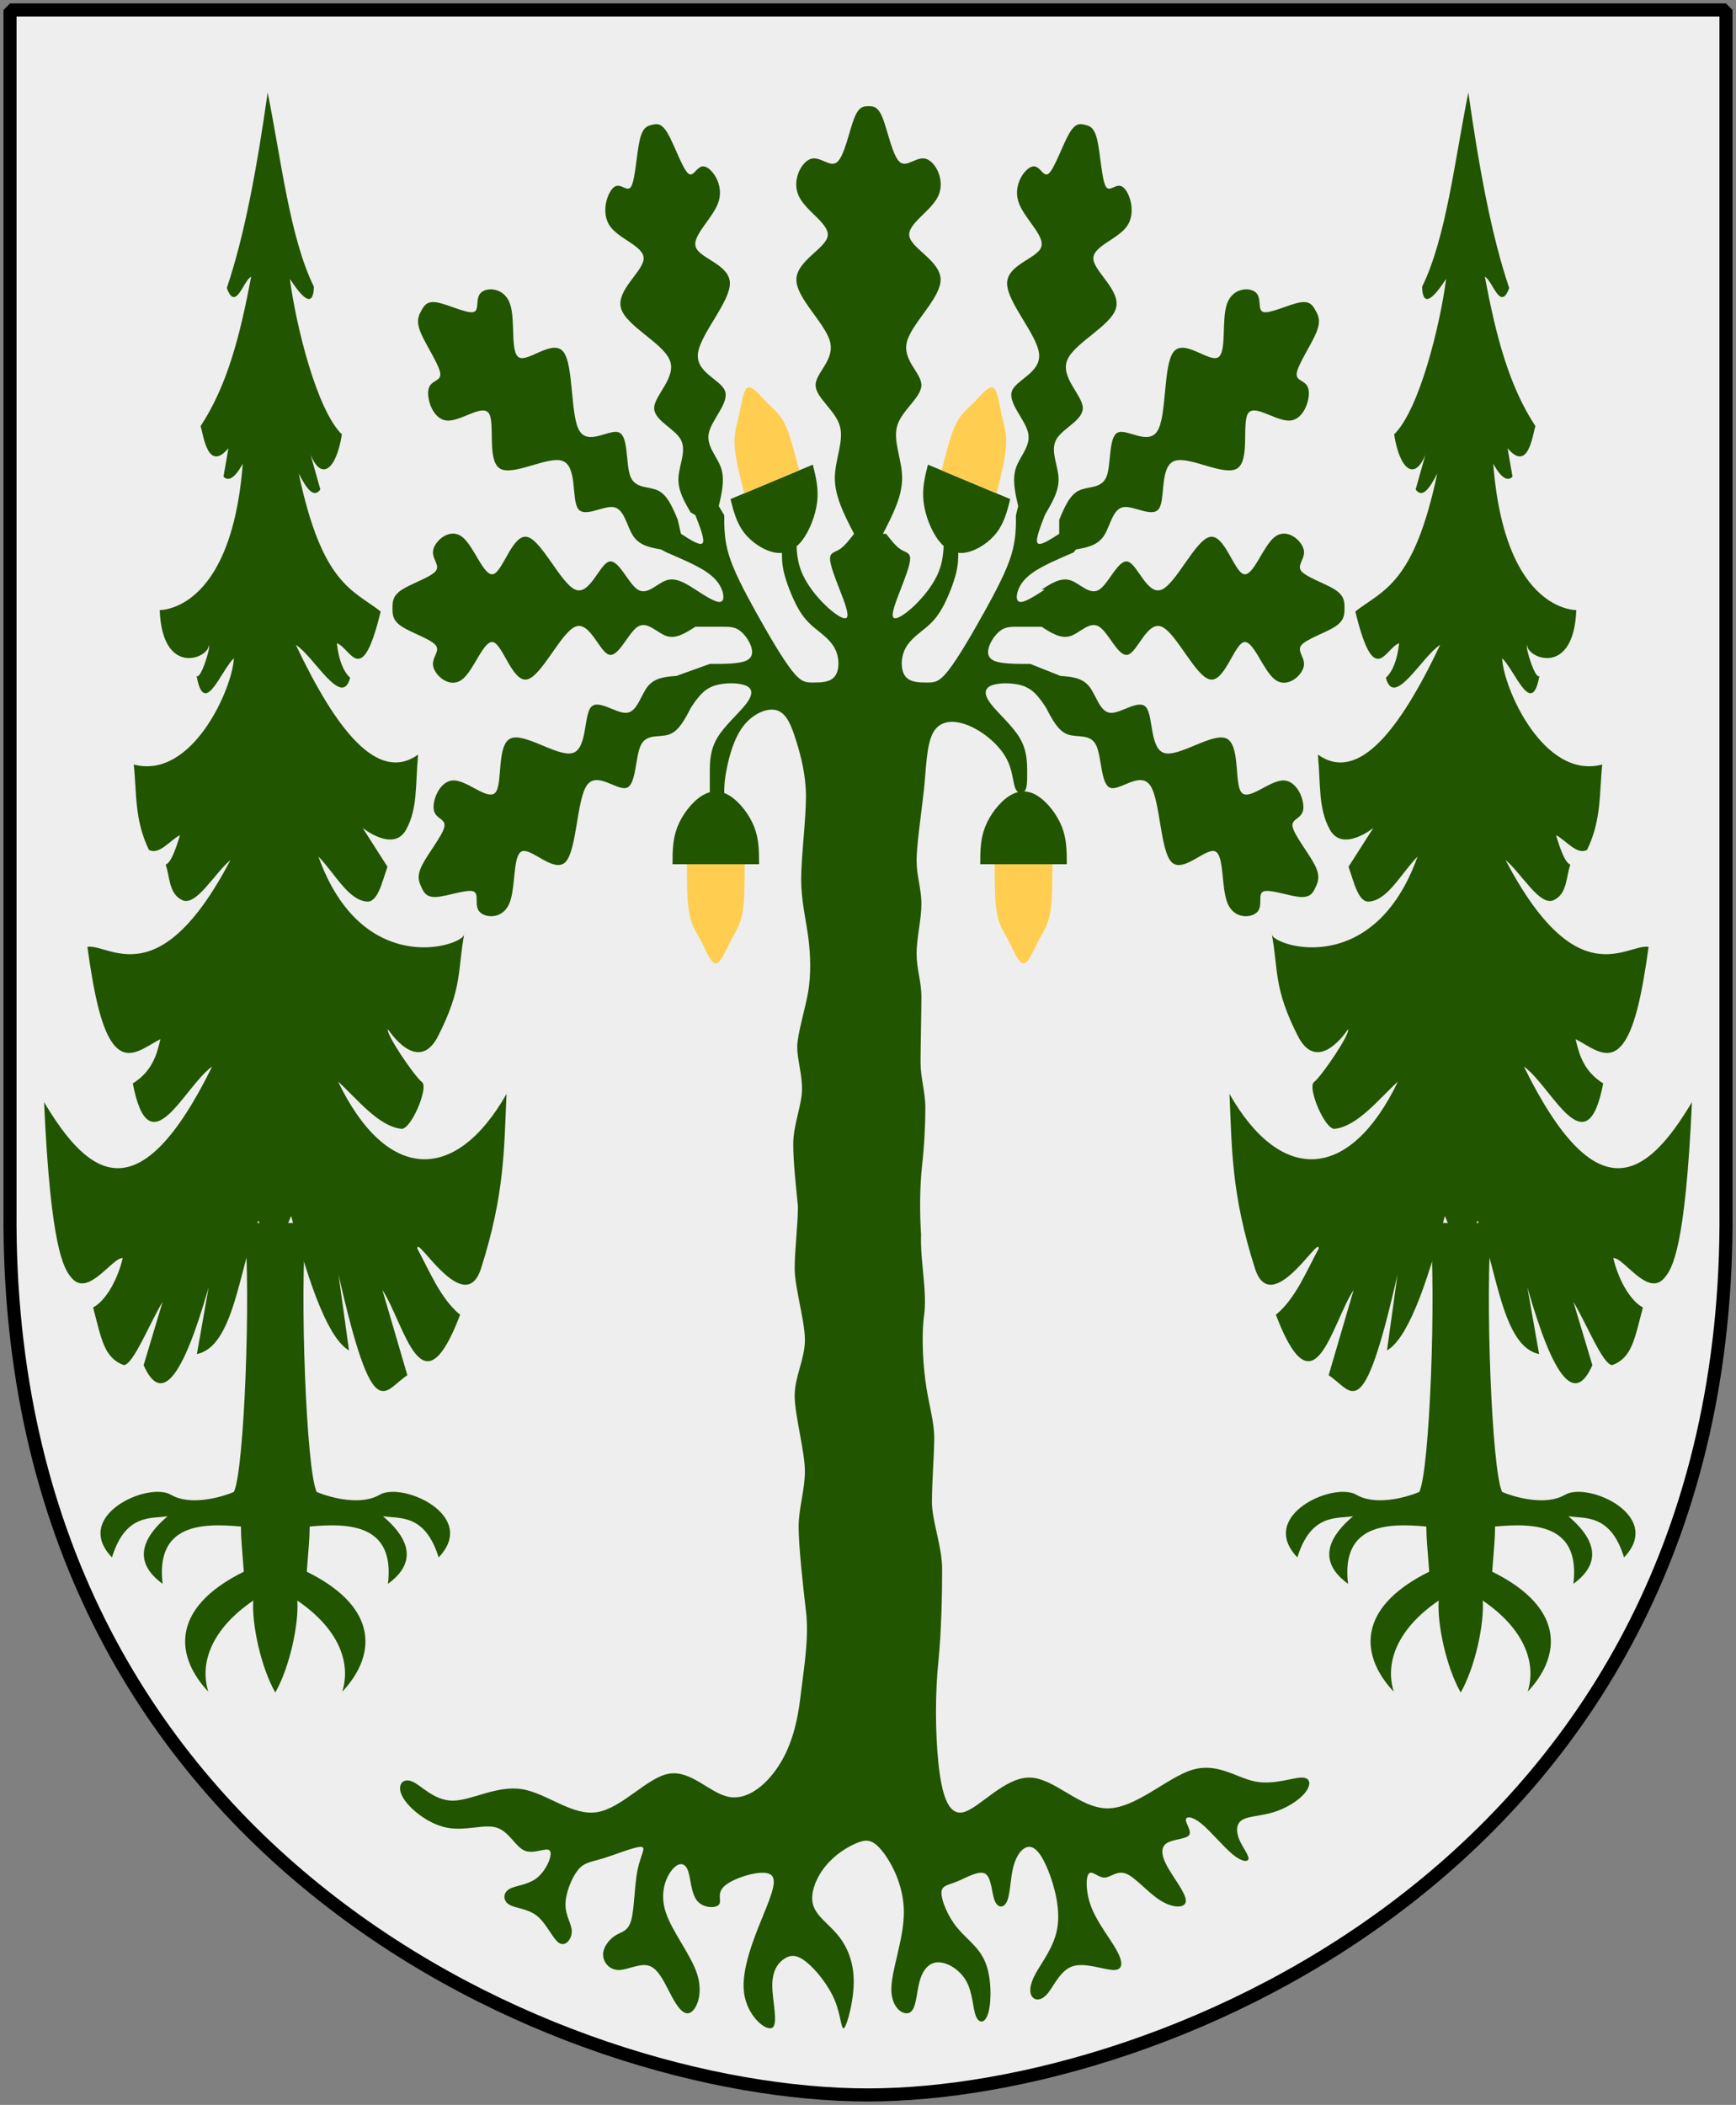 <?xml version="1.0" encoding="UTF-8" standalone="no"?>
<!-- Created with Inkscape (http://www.inkscape.org/) -->

<svg
   xmlns:dc="http://purl.org/dc/elements/1.1/"
   xmlns:cc="http://web.resource.org/cc/"
   xmlns:xlink="http://www.w3.org/1999/xlink"
   xmlns:rdf="http://www.w3.org/1999/02/22-rdf-syntax-ns#"
   xmlns:svg="http://www.w3.org/2000/svg"
   xmlns="http://www.w3.org/2000/svg"
   version="1.0"
   width="251"
   height="304.2"
   id="svg4166">
  <rect width="100%" height="100%" fill="#808080" stroke="none"/>
  <defs
     id="defs4168" />
  <path
     d="m 249.551,1.44 -124.05,0 -124.051,0 0,173.497 C 0.682,268.657 81.739,302.756 125.5,302.756 c 42.994,0 124.818,-34.099 124.051,-127.82 l 0,-173.497 z"
     id="Shield"
     style="fill:#eeeeee" />
  <g
     transform="matrix(-0.134,0,0,0.332,14.046,64.211)"
     id="Gran"
     style="fill:#225500">
    <path
       d="m -192.217,543.371 c -16.193,-11.619 -25.474,-30.297 -23.764,-40.059 -45.232,12.463 -58.048,27.188 -48.513,39.652 -33.988,-14.466 -43.604,-35.878 38.313,-52.223 -2.229,-11.994 -2.99,-13.638 -3.106,-19.647 -42.797,-1.622 -92.187,-0.969 -84.496,24.941 -22.138,-6.498 -33.555,-16.091 5.385,-29.42 -18.047,1.113 -45.471,-1.144 -60.058,17.917 -43.271,-18.186 39.046,-33.076 63.579,-27.282 27.343,6.458 74.854,-2.161 68.135,-1.425 10.87,-8.999 18.467,-85.524 11.39,-116.865 l 66.271,0 c -7.077,31.341 0.52,107.866 11.39,116.865 -6.719,-0.736 40.792,7.883 68.135,1.425 24.533,-5.794 106.85,9.096 63.579,27.282 -14.587,-19.06 -42.011,-16.803 -60.058,-17.917 38.939,13.329 27.522,22.922 5.385,29.42 7.691,-25.91 -41.698,-26.563 -84.496,-24.941 -0.117,6.009 -0.877,7.653 -3.107,19.647 81.917,16.345 72.301,37.757 38.313,52.223 9.534,-12.464 -3.281,-27.188 -48.513,-39.652 1.71,9.762 -7.57,28.439 -23.764,40.059 z"
       id="path3087" />
    <path
       d="m -183.994,-153.125 c -14.786,29.654 -23.884,63.119 -49.854,84.516 0.727,13.998 26.088,-3.993 25.857,-3.279 -6.513,20.108 -28.795,56.751 -56.067,67.587 5.734,14.86 21.61,20.718 33.733,8.905 l -10.521,15.04 c 7.221,4.131 15.19,-0.485 23.316,-6.937 -25.252,48.434 -58.568,50.658 -88.379,60.056 20.608,34.557 32.554,15.596 47.288,13.859 -2.069,7.109 -6.775,12.165 -14.332,14.998 8.751,13.634 38.903,-9.294 58.576,-14.319 -44.029,37.416 -88.544,60.189 -131.928,47.786 3.115,13.682 0.339,23.314 12.824,32.583 13.728,10.192 46.974,-0.673 46.974,-0.673 l -26.78,16.914 c 5.674,6.24 10.238,15.499 22.116,15.147 20.391,-0.605 34.774,-12.369 52.404,-19.587 -47.467,53.499 -155.631,38.818 -157.219,33.895 7.238,16.105 1.782,23.313 28.027,44.181 21.929,17.436 54.123,-2.918 54.115,-2.915 2.96,1.73 -28.022,20.27 -36.758,23.042 -7.304,2.318 11.951,20.767 22.357,20.301 24.842,-1.114 47.65,-13.018 68.31,-20.584 -51.964,43.49 -126.14,44.785 -181.782,5.386 2.724,24.015 1.882,43.501 27.387,75.839 17.766,22.525 70.941,-15.448 68.752,-8.412 -13.773,10.19 -24.63,21.517 -46.06,28.724 41.577,44.134 59.252,4.447 83.889,-10.825 l -26.974,37.143 c 25.766,6.633 36.381,23.697 74.285,-43.817 l -11.318,32.993 c 20.801,-4.698 41.601,-26.04 62.402,-58.509 l 17.714,16.697 17.714,-14.692 c 20.886,20.433 25.954,54.732 66.296,58.108 l -12.69,-29.125 c 28.665,40.651 51.559,51.009 70.17,33.936 L -70.608,373.315 c 13.941,9.196 31.343,27.181 41.823,27.521 21.273,-3.137 24.151,-11.307 33.148,-25.116 -11.616,-2.409 -25.27,-10.369 -31.998,-21.508 11.371,-0.284 36.982,17.045 54.857,8.82 8.723,-4.014 22.888,-12.595 30.061,-76.691 -48.745,33.009 -102.751,48.869 -181.376,-15.494 30.172,8.577 67.798,45.035 85.604,7.358 -20.134,-5.086 -25.806,-12.05 -29.718,-19.244 16.456,3.341 33.225,9.625 48.399,3.219 14.873,-6.279 23.104,-22.426 30.345,-43.428 -23.696,-1.511 -77.218,21.659 -154.402,-37.803 17.299,5.838 36.854,20.249 51.891,17.499 14.984,-2.74 13.434,-10.465 18.057,-15.494 -5.145,-0.692 -10.289,-5.742 -15.434,-12.829 11.164,2.395 22.327,8.761 33.491,6.415 15.825,-13.19 13.108,-24.934 16.342,-37.143 -63.165,6.742 -106.683,-33.331 -107.998,-46.222 14.06,5.252 31.901,26.291 40.23,7.617 -4.108,2.058 -15.537,-12.407 -13.376,-13.489 0,5.852 50.368,14.175 53.142,-15.093 15.815,-0.768 -75.865,7.498 -89.599,-63.721 8.893,6.451 15.563,7.705 20.801,5.613 l -5.321,-12.358 c 22.437,10.658 26.939,-5.81 29.991,-9.682 -28.023,-17.183 -42.284,-38.543 -54.504,-65.039 8.731,1.997 16.709,15.416 26.261,4.937 -19.155,-22.721 -32.67,-52.583 -44.102,-85.083 z"
       id="path3089" />
  </g>
  <use
     transform="matrix(-1,0,0,1,251,0)"
     id="Gran2"
     x="0"
     y="0"
     width="251"
     height="304.2"
     xlink:href="#Gran" />
  <g
     transform="matrix(0.316,0,0,0.388,62.684,61.01)"
     id="Oak-tree">
    <g
       transform="matrix(1.1,0,0,1.154,-19.89,36.859)"
       id="Ollon">
      <path
         d="m 117.49,110.75 36,0 c 0,-4 0,-8 -2,-12 -2,-4 -6,-8 -10,-10 -4,-2 -8,-2 -12,0 -4,2 -8,6 -10,10 -2,4 -2,8 -2,12 z"
         id="path2772"
         style="fill:#225500" />
      <path
         d="m 123.49,110.75 c 0,6 0,12 1,16 1,4 3,6 5,9 2,3 4,7 6,7 2,0 4,-4 6,-7 2,-3 4,-5 5,-9 1,-4 1,-10 1,-16"
         id="path2774"
         style="fill:#ffcd50" />
    </g>
    <use
       transform="translate(140.794,-7.1472388e-8)"
       id="Ollon2"
       style="stroke:none"
       x="0"
       y="0"
       width="251"
       height="304.2"
       xlink:href="#Ollon" />
    <use
       transform="matrix(0.951,-0.324,-0.295,-0.951,80.452,220.678)"
       id="Ollon3"
       style="stroke:none"
       x="0"
       y="0"
       width="251"
       height="304.2"
       xlink:href="#Ollon" />
    <use
       transform="matrix(-1,0,0,1,399.733,-7.1472388e-8)"
       id="Ollon4"
       style="stroke:none"
       x="0"
       y="0"
       width="251"
       height="304.2"
       xlink:href="#Ollon3" />
    <path
       d="m 166.711,292.025 c -1.1,-9.233 -2.125,-16.346 -2.125,-23.271 0,-6.925 4.008,-14.584 4.008,-20.355 0,-5.771 -2.2,-11.122 -2.2,-15.738 0,-4.616 4.008,-15.12 5.108,-20.89 1.1,-5.77 1.1,-12.695 0,-19.62 -1.1,-6.925 -3.3,-13.849 -3.3,-21.928 0,-8.079 2.2,-22.463 2.2,-30.542 0,-8.079 -2.2,-15.003 -4.4,-20.774 -2.2,-5.77 -4.4,-10.387 -8.8,-11.541 -4.4,-1.154 -11,1.154 -15.399,5.77 -4.4,4.616 -6.6,11.541 -7.7,16.157 -1.1,4.616 -1.1,6.925 -1.1,9.233 l -6.6,0 c 0,-2.308 0,-4.616 0,-8.079 0,-3.462 0,-8.079 3.3,-12.695 3.3,-4.616 9.9,-9.233 13.199,-12.695 3.3,-3.462 3.3,-5.77 0,-6.925 -3.3,-1.154 -9.9,-1.154 -14.299,0 -4.4,1.154 -6.6,3.462 -8.8,5.77 l -2.053,2.462 c -2.737,4.309 -5.476,8.617 -9.826,9.925 -4.351,1.308 -10.315,-0.385 -13.004,3.924 -2.689,4.309 -2.102,14.619 -6.478,15.952 -4.375,1.334 -13.713,-6.309 -18.333,-0.846 -4.62,5.463 -4.522,24.031 -9.68,28.468 -5.157,4.437 -15.57,-5.257 -19.946,-3.949 -4.375,1.308 -2.713,13.618 -5.842,19.517 -3.129,5.898 -11.049,5.386 -13.639,2.974 -2.591,-2.411 0.147,-6.719 -2.836,-7.565 -2.982,-0.846 -11.684,1.77 -16.597,2.077 -4.913,0.308 -6.038,-1.693 -7.162,-3.693 -1.124,-2 -2.249,-4.001 0.464,-8.31 2.713,-4.309 9.265,-10.925 10.071,-14.08 0.807,-3.155 -4.131,-2.847 -4.84,-6.411 -0.709,-3.565 2.811,-11.002 9.24,-10.9 6.428,0.102 15.766,7.746 19.041,4.437 3.276,-3.308 0.489,-17.568 6.746,-20.031 6.258,-2.462 21.559,6.874 28.379,5.412 6.82,-1.462 5.158,-13.721 8.433,-17.03 3.276,-3.308 11.489,2.334 16.378,2.027 4.888,-0.308 6.453,-6.566 9.704,-9.848 3.251,-3.283 8.189,-3.591 13.126,-3.899 l 15.253,-4.463 c 6.6,0 13.199,0 16.499,-1.154 3.3,-1.154 3.3,-3.462 2.2,-5.77 -1.1,-2.308 -3.3,-4.616 -5.5,-5.77 -2.2,-1.154 -4.4,-1.154 -7.7,-1.154 -3.3,0 -7.7,0 -12.1,0 l 0,0 c -4.4,2.308 -8.8,4.616 -13.199,3.462 C 102.205,78.514 97.805,73.898 93.405,76.206 89.005,78.514 84.605,87.747 80.206,86.593 75.806,85.439 71.406,73.898 64.806,76.206 58.206,78.514 49.407,94.672 42.807,95.826 36.207,96.98 31.808,83.131 27.408,81.977 23.008,80.823 18.608,92.364 13.108,95.826 7.608,99.288 1.009,94.672 -0.091,91.21 -1.191,87.747 3.209,85.439 1.009,83.131 c -2.2,-2.308 -11,-4.616 -15.399,-6.925 -4.4,-2.308 -4.4,-4.616 -4.4,-6.925 0,-2.308 0,-4.616 4.4,-6.925 4.4,-2.308 13.199,-4.616 15.399,-6.925 2.2,-2.308 -2.2,-4.616 -1.1,-8.079 1.1,-3.462 7.7,-8.079 13.199,-4.616 5.5,3.462 9.9,15.003 14.299,13.849 4.4,-1.154 8.8,-15.003 15.399,-13.849 6.6,1.154 15.399,17.311 21.999,19.62 6.6,2.308 11,-9.233 15.399,-10.387 4.4,-1.154 8.8,8.079 13.199,10.387 4.4,2.308 8.8,-2.308 13.199,-3.462 4.4,-1.154 8.8,1.154 13.199,3.462 l 0,0 c 4.4,2.308 8.8,4.616 11,4.616 2.2,0 2.2,-2.308 1.1,-4.616 -1.1,-2.308 -3.3,-4.616 -7.7,-6.925 -4.4,-2.308 -11,-4.616 -17.599,-6.925 l -2.493,-1.077 C 99.222,46.713 94.334,45.994 91.376,42.43 88.419,38.865 87.392,32.453 82.552,31.683 77.712,30.914 69.059,35.787 66.077,32.197 63.095,28.606 65.784,16.552 59.111,14.475 52.438,12.398 36.403,20.296 30.365,17.27 24.328,14.244 28.288,0.292 25.305,-3.298 22.324,-6.889 12.399,-0.118 5.995,-0.605 -0.409,-1.093 -3.294,-8.838 -2.291,-12.326 c 1.002,-3.488 5.891,-2.718 5.353,-5.924 -0.538,-3.205 -6.502,-10.387 -8.849,-14.926 -2.347,-4.539 -1.075,-6.437 0.196,-8.335 1.271,-1.898 2.542,-3.795 7.406,-3.052 4.864,0.744 13.322,4.129 16.377,3.565 3.056,-0.565 0.709,-5.078 3.496,-7.232 2.787,-2.154 10.706,-1.95 13.322,4.206 2.615,6.155 -0.073,18.261 4.18,19.954 4.253,1.693 15.448,-7.028 20.214,-2.129 4.766,4.899 3.105,23.415 7.26,29.289 4.156,5.873 14.129,-0.898 18.382,0.82 4.253,1.719 2.787,11.926 5.109,16.465 2.322,4.539 8.433,3.412 12.661,5.13 4.229,1.718 6.576,6.284 8.922,10.849 l 1.467,5.232 c 4.4,2.308 8.8,4.616 9.9,3.462 1.1,-1.154 -1.1,-5.77 -3.3,-10.387 l -2.2,-1.077 c -2.933,-4.103 -5.866,-8.207 -5.549,-12.951 0.318,-4.745 3.887,-10.131 0.953,-14.285 -2.933,-4.155 -12.368,-7.078 -12.05,-11.823 0.318,-4.744 10.389,-11.31 7.064,-17.722 -3.324,-6.411 -20.043,-12.67 -22.268,-19.287 -2.225,-6.617 10.046,-13.592 10.364,-18.337 0.318,-4.745 -11.317,-7.258 -15.522,-12.336 -4.204,-5.078 -0.977,-12.721 2.102,-14.465 3.08,-1.744 6.013,2.411 7.797,-0.257 1.785,-2.667 2.42,-12.157 3.813,-17.106 1.393,-4.95 3.545,-5.36 5.696,-5.77 2.151,-0.41 4.302,-0.821 7.236,3.334 2.933,4.155 6.648,12.875 9.215,14.747 2.567,1.872 3.985,-3.103 7.431,-2.564 3.447,0.539 8.921,6.591 6.624,12.874 -2.297,6.284 -12.369,12.797 -10.535,17.132 1.833,4.334 15.571,6.488 15.619,13.515 0.049,7.028 -13.59,18.927 -14.617,26.134 -1.027,7.207 10.56,9.72 12.417,14.055 1.858,4.334 -6.013,10.489 -7.406,15.439 -1.393,4.95 3.691,8.694 5.525,13.054 1.833,4.36 0.415,9.335 -1.002,14.311 l 2.493,3.385 c 0,4.616 0,9.233 2.2,15.003 2.2,5.77 6.6,12.695 12.1,20.774 5.5,8.079 12.1,17.311 16.499,21.928 4.4,4.616 6.6,4.616 9.9,4.616 3.3,0 7.7,0 9.9,-2.308 2.2,-2.308 2.2,-6.925 0,-10.387 -2.2,-3.462 -6.6,-5.77 -9.9,-8.079 -3.3,-2.308 -5.5,-4.616 -7.7,-8.079 -2.2,-3.462 -4.4,-8.079 -5.5,-11.541 -1.1,-3.462 -1.1,-5.77 -1.1,-8.079 l 6.6,-6.925 c 0,4.616 0,9.233 2.2,13.849 2.2,4.616 6.6,9.233 11,12.695 4.4,3.462 8.8,5.77 9.9,4.616 1.1,-1.154 -1.1,-5.77 -3.3,-10.387 -2.2,-4.616 -4.4,-9.233 -4.4,-11.541 0,-2.308 2.2,-2.308 4.4,-3.462 2.2,-1.154 4.4,-3.462 6.6,-5.77 l 0,0 c -4.4,-6.925 -8.8,-13.849 -8.8,-20.774 0,-6.925 4.4,-13.849 2.2,-19.62 -2.2,-5.77 -11,-10.387 -11,-15.003 0,-4.616 8.8,-9.233 6.6,-16.157 -2.2,-6.925 -15.399,-16.157 -15.399,-23.082 0,-6.925 13.199,-11.541 14.299,-16.157 1.1,-4.616 -9.9,-9.233 -13.199,-15.003 -3.3,-5.77 1.1,-12.695 5.5,-13.849 4.4,-1.154 8.8,3.462 12.1,1.154 3.3,-2.308 5.5,-11.541 7.7,-16.157 2.2,-4.616 4.4,-4.616 6.6,-4.616 2.2,0 4.4,0 6.6,4.616 2.2,4.616 4.4,13.849 7.7,16.157 3.3,2.308 7.7,-2.308 12.1,-1.154 4.4,1.154 8.8,8.079 5.5,13.849 -3.3,5.77 -14.299,10.387 -13.199,15.003 1.1,4.616 14.299,9.233 14.299,16.157 0,6.925 -13.199,16.157 -15.399,23.082 -2.2,6.925 6.6,11.541 6.6,16.157 0,4.616 -8.8,9.233 -11,15.003 -2.2,5.77 2.2,12.695 2.2,19.62 0,6.925 -4.4,13.849 -8.8,20.774 l 1.467,0 c 2.2,2.308 4.4,4.616 6.6,5.77 2.2,1.154 4.4,1.154 4.4,3.462 0,2.308 -2.2,6.925 -4.4,11.541 -2.2,4.616 -4.4,9.233 -3.3,10.387 1.1,1.154 5.5,-1.154 9.9,-4.616 4.4,-3.462 8.8,-8.079 11,-12.695 2.2,-4.616 2.2,-9.233 2.2,-13.849 l 6.6,6.925 c 0,2.308 0,4.616 -1.1,8.079 -1.1,3.462 -3.3,8.079 -5.5,11.541 -2.2,3.462 -4.4,5.77 -7.7,8.079 -3.3,2.308 -7.7,4.616 -9.9,8.079 -2.2,3.462 -2.2,8.079 0,10.387 2.2,2.308 6.6,2.308 9.9,2.308 3.3,0 5.5,0 9.9,-4.616 4.4,-4.616 11,-13.849 16.499,-21.928 5.5,-8.079 9.9,-15.003 12.1,-20.774 2.2,-5.77 2.2,-10.387 2.2,-15.003 l 1.027,-3.385 c -1.417,-4.976 -2.836,-9.951 -1.002,-14.311 1.833,-4.36 6.918,-8.104 5.525,-13.054 -1.393,-4.95 -9.265,-11.105 -7.406,-15.439 1.857,-4.335 13.444,-6.848 12.417,-14.055 -1.027,-7.207 -14.666,-19.106 -14.617,-26.134 0.048,-7.027 13.786,-9.181 15.619,-13.515 1.833,-4.335 -8.238,-10.849 -10.535,-17.132 -2.297,-6.284 3.177,-12.336 6.624,-12.874 3.447,-0.539 4.865,4.436 7.431,2.564 2.567,-1.872 6.282,-10.592 9.215,-14.747 2.933,-4.155 5.085,-3.744 7.236,-3.334 2.151,0.41 4.302,0.821 5.696,5.77 1.393,4.95 2.028,14.439 3.813,17.106 1.784,2.667 4.717,-1.487 7.797,0.257 3.08,1.743 6.306,9.387 2.102,14.465 -4.205,5.078 -15.839,7.591 -15.522,12.336 0.318,4.745 12.589,11.72 10.364,18.337 -2.224,6.617 -18.943,12.875 -22.268,19.287 -3.325,6.411 6.746,12.977 7.064,17.722 0.318,4.745 -9.117,7.669 -12.05,11.823 -2.933,4.155 0.635,9.541 0.953,14.285 0.318,4.744 -2.616,8.848 -5.549,12.951 l -0.733,1.077 c -2.2,4.616 -4.4,9.233 -3.3,10.387 1.1,1.154 5.5,-1.154 9.9,-3.462 l 0,-5.232 c 2.347,-4.565 4.693,-9.13 8.922,-10.849 4.228,-1.718 10.34,-0.59 12.661,-5.13 2.322,-4.539 0.856,-14.746 5.109,-16.465 4.253,-1.718 14.226,5.053 18.382,-0.82 4.155,-5.874 2.493,-24.39 7.26,-29.289 4.766,-4.899 15.961,3.822 20.214,2.129 4.253,-1.693 1.565,-13.798 4.18,-19.954 2.616,-6.155 10.535,-6.36 13.322,-4.206 2.787,2.154 0.44,6.668 3.496,7.232 3.055,0.564 11.513,-2.821 16.377,-3.565 4.864,-0.743 6.136,1.154 7.406,3.052 1.271,1.898 2.542,3.795 0.196,8.335 -2.347,4.539 -8.311,11.721 -8.849,14.926 -0.538,3.206 4.351,2.437 5.353,5.924 1.002,3.488 -1.882,11.233 -8.286,11.721 -6.404,0.487 -16.328,-6.284 -19.31,-2.693 -2.982,3.59 0.978,17.542 -5.06,20.568 -6.038,3.026 -22.072,-4.873 -28.746,-2.795 -6.673,2.077 -3.985,14.131 -6.966,17.722 -2.982,3.591 -11.635,-1.283 -16.475,-0.513 -4.84,0.769 -5.866,7.182 -8.824,10.746 -2.958,3.565 -7.846,4.283 -12.735,5.001 l -1.027,1.077 c -6.6,2.308 -13.199,4.616 -17.599,6.925 -4.4,2.308 -6.6,4.616 -7.7,6.925 -1.1,2.308 -1.1,4.616 1.1,4.616 2.2,0 6.6,-2.308 11,-4.616 l -1.467,0 c 4.4,-2.308 8.8,-4.616 13.199,-3.462 4.4,1.154 8.8,5.77 13.199,3.462 4.4,-2.308 8.8,-11.541 13.199,-10.387 4.4,1.154 8.8,12.695 15.399,10.387 6.6,-2.308 15.399,-18.466 21.999,-19.62 6.6,-1.154 11,12.695 15.399,13.849 4.4,1.154 8.8,-10.387 14.299,-13.849 5.5,-3.462 12.1,1.154 13.199,4.616 1.1,3.462 -3.3,5.77 -1.1,8.079 2.2,2.308 11,4.616 15.399,6.925 4.4,2.308 4.4,4.616 4.4,6.925 0,2.308 0,4.616 -4.4,6.925 -4.4,2.308 -13.199,4.616 -15.399,6.925 -2.2,2.308 2.2,4.616 1.1,8.079 -1.1,3.462 -7.7,8.079 -13.199,4.616 -5.5,-3.462 -9.9,-15.003 -14.299,-13.849 -4.4,1.154 -8.8,15.003 -15.399,13.849 -6.6,-1.154 -15.399,-17.311 -21.999,-19.62 -6.6,-2.308 -11,9.233 -15.399,10.387 -4.4,1.154 -8.8,-8.079 -13.199,-10.387 -4.4,-2.308 -8.8,2.308 -13.199,3.462 -4.4,1.154 -8.8,-1.154 -13.199,-3.462 l 1.467,0 c -4.4,0 -8.8,0 -12.1,0 -3.3,0 -5.5,0 -7.7,1.154 -2.2,1.154 -4.4,3.462 -5.5,5.77 -1.1,2.308 -1.1,4.616 2.2,5.77 3.3,1.154 9.9,1.154 16.499,1.154 l 13.786,4.463 c 4.937,0.308 9.875,0.616 13.126,3.899 3.251,3.282 4.816,9.541 9.704,9.848 4.889,0.308 13.102,-5.335 16.378,-2.027 3.275,3.308 1.613,15.568 8.433,17.03 6.82,1.462 22.121,-7.874 28.379,-5.412 6.257,2.462 3.471,16.722 6.746,20.031 3.275,3.308 12.613,-4.335 19.041,-4.437 6.429,-0.102 9.949,7.335 9.24,10.9 -0.708,3.565 -5.646,3.257 -4.84,6.411 0.807,3.155 7.358,9.771 10.071,14.08 2.713,4.309 1.588,6.309 0.464,8.31 -1.124,2 -2.249,4.001 -7.162,3.693 -4.913,-0.308 -13.615,-2.924 -16.597,-2.077 -2.982,0.846 -0.244,5.155 -2.836,7.565 -2.591,2.411 -10.51,2.924 -13.639,-2.974 -3.128,-5.899 -1.467,-18.209 -5.842,-19.517 -4.376,-1.308 -14.789,8.386 -19.946,3.949 -5.158,-4.436 -5.06,-23.005 -9.68,-28.468 -4.62,-5.463 -13.958,2.18 -18.333,0.846 -4.376,-1.333 -3.789,-11.643 -6.478,-15.952 -2.688,-4.309 -8.653,-2.616 -13.004,-3.924 -4.351,-1.308 -7.089,-5.617 -9.826,-9.925 l -2.053,-2.462 c -2.2,-2.308 -4.4,-4.616 -8.8,-5.77 -4.4,-1.154 -11,-1.154 -14.299,0 -3.3,1.154 -3.3,3.462 0,6.925 3.3,3.462 9.9,8.079 13.199,12.695 3.3,4.616 3.3,9.233 3.3,12.695 0,3.462 0,5.77 -1.1,6.925 -1.1,1.154 -3.3,1.154 -4.4,-1.154 -1.1,-2.308 -1.1,-6.925 -4.4,-11.541 -3.3,-4.616 -9.9,-9.233 -16.499,-11.541 -6.6,-2.308 -13.199,-2.308 -16.499,2.308 -3.3,4.616 -3.3,13.849 -4.4,21.928 -1.1,8.079 -3.3,20.155 -3.3,25.925 0,5.771 2.2,10.387 2.2,16.157 0,5.77 -2.2,12.695 -2.2,18.466 0,5.77 2.2,10.387 2.2,16.157 0,5.77 -0.392,18.582 -0.392,24.352 0,5.77 2.2,11.122 2.2,16.892 0,5.77 -0.392,13.43 -1.492,21.509 -1.1,8.079 -1.1,18.047 -0.462,25.789 -0.462,9.698 2.844,21.24 1.411,29.841 -1.434,8.601 -0.374,20.143 1.059,27.31 1.434,7.168 3.552,12.902 3.552,18.636 0,5.734 -1.059,16.614 -1.059,23.781 0,7.168 4.675,16.504 4.675,25.105 0,8.601 -0.31,23.083 -1.744,34.551 -1.434,11.468 -1.434,25.804 0,37.272 1.434,11.468 4.301,20.07 11.468,18.636 7.168,-1.434 18.636,-12.902 30.104,-12.902 11.468,0 22.937,11.468 35.838,11.468 12.902,0 27.237,-11.468 38.706,-14.335 11.468,-2.867 20.07,2.867 28.671,4.301 8.601,1.434 17.202,-1.434 21.503,-1.434 4.301,0 4.301,2.867 1.434,5.734 -2.867,2.867 -8.601,5.734 -14.335,7.168 -5.734,1.434 -11.468,1.434 -14.335,2.867 -2.867,1.434 -2.867,4.301 -1.434,7.168 1.434,2.867 4.301,5.734 4.301,7.168 0,1.434 -2.867,1.434 -7.168,-1.434 -4.301,-2.867 -10.035,-8.601 -14.335,-11.468 -4.301,-2.867 -7.168,-2.867 -7.168,-1.434 0,1.434 2.867,4.301 1.434,5.734 -1.434,1.434 -7.168,1.434 -10.035,2.867 -2.867,1.434 -2.867,4.301 0,8.601 2.867,4.301 8.601,10.035 8.601,12.902 0,2.867 -5.734,2.867 -11.468,0 -5.734,-2.867 -11.468,-8.601 -15.769,-10.035 -4.301,-1.434 -7.168,1.434 -10.035,1.434 -2.867,0 -5.734,-2.867 -7.168,-1.434 -1.434,1.434 -1.434,7.168 1.434,12.902 2.867,5.734 8.601,11.468 11.468,15.769 2.867,4.301 2.867,7.168 -1.434,7.168 -4.301,0 -12.902,-2.867 -18.636,-1.434 -5.734,1.434 -8.601,7.168 -11.468,10.035 -2.867,2.867 -5.734,2.867 -7.168,1.434 -1.434,-1.434 -1.434,-4.301 1.434,-8.601 2.867,-4.301 8.601,-10.035 10.035,-17.202 1.434,-7.168 -1.434,-15.769 -4.301,-21.503 -2.867,-5.734 -5.734,-8.601 -8.601,-8.601 -2.867,0 -5.734,2.867 -7.168,7.168 -1.434,4.301 -1.434,10.035 -2.867,12.902 -1.434,2.867 -4.301,2.867 -5.734,0 -1.434,-2.867 -1.434,-8.601 -4.301,-10.035 -2.867,-1.434 -8.601,1.434 -12.902,2.867 -4.301,1.434 -7.168,1.434 -7.168,4.301 0,2.867 2.867,8.601 7.168,12.902 4.301,4.301 10.035,7.168 12.902,12.902 2.867,5.734 2.867,14.335 1.434,18.636 -1.434,4.301 -4.301,4.301 -5.734,1.434 -1.434,-2.867 -1.434,-8.601 -4.301,-12.902 -2.867,-4.301 -8.601,-7.168 -12.902,-7.168 -4.301,0 -7.168,2.867 -8.601,7.168 -1.434,4.301 -1.434,10.035 -4.301,11.468 -2.867,1.434 -8.601,-1.434 -8.601,-8.601 0,-7.168 5.734,-18.636 5.734,-28.671 0,-10.035 -5.734,-18.636 -10.035,-22.937 -4.301,-4.301 -7.168,-4.301 -11.468,-2.867 -4.301,1.434 -10.035,4.301 -14.335,8.601 -4.301,4.301 -7.168,10.035 -5.734,14.335 1.434,4.301 7.168,7.168 11.468,11.468 4.301,4.301 7.168,10.035 7.168,17.202 0,7.168 -2.867,15.769 -4.301,17.202 -1.434,1.434 -1.434,-4.301 -4.301,-10.035 -2.867,-5.734 -8.601,-11.468 -12.902,-14.335 -4.301,-2.867 -7.168,-2.867 -10.035,-1.434 -2.867,1.434 -5.734,4.301 -5.734,10.035 0,5.734 2.867,14.335 0,15.769 -2.867,1.434 -11.468,-4.301 -12.902,-12.902 -1.434,-8.601 4.301,-20.07 8.601,-28.671 4.301,-8.601 7.168,-14.335 2.867,-15.769 -4.301,-1.434 -15.769,1.434 -20.07,4.301 -4.301,2.867 -1.434,5.734 -2.867,7.168 -1.434,1.434 -7.168,1.434 -10.035,-1.434 -2.867,-2.867 -2.867,-8.601 -4.301,-11.468 -1.434,-2.867 -4.301,-2.867 -7.168,0 -2.867,2.867 -5.734,8.601 -2.867,15.769 2.867,7.168 11.468,15.769 14.335,22.937 2.867,7.168 0,12.902 -2.867,14.335 -2.867,1.434 -5.734,-1.434 -8.601,-5.734 -2.867,-4.301 -5.734,-10.035 -10.035,-11.468 -4.301,-1.434 -10.035,1.434 -14.335,1.434 -4.301,0 -7.168,-2.867 -7.168,-5.734 0,-2.867 2.867,-5.734 5.734,-7.168 2.867,-1.434 5.734,-1.434 7.168,-5.734 1.434,-4.301 1.434,-12.902 2.867,-18.636 1.434,-5.734 4.301,-8.601 1.434,-8.601 -2.867,0 -11.468,2.867 -17.202,4.301 -5.734,1.434 -8.601,1.434 -11.468,4.301 -2.867,2.867 -5.734,8.601 -5.734,12.902 0,4.301 2.867,7.168 2.867,10.035 0,2.867 -2.867,5.734 -5.734,4.301 -2.867,-1.434 -5.734,-7.168 -10.035,-10.035 -4.301,-2.867 -10.035,-2.867 -12.902,-4.301 -2.867,-1.434 -2.867,-4.301 0,-5.734 2.867,-1.434 8.601,-1.434 12.902,-4.301 4.301,-2.867 7.168,-8.601 5.734,-10.035 -1.434,-1.434 -7.168,1.434 -11.468,0 -4.301,-1.434 -7.168,-7.168 -12.902,-8.601 -5.734,-1.434 -14.335,1.434 -22.937,0 -8.601,-1.434 -17.202,-7.168 -20.07,-11.468 -2.867,-4.301 0,-7.168 4.301,-5.734 4.301,1.434 10.035,7.168 18.636,7.168 8.601,0 20.07,-5.734 31.538,-4.301 11.468,1.434 22.937,10.035 34.405,8.601 11.468,-1.434 22.937,-12.902 32.971,-14.335 10.035,-1.434 18.636,7.168 27.237,8.601 8.601,1.434 17.202,-4.301 22.937,-11.468 5.734,-7.168 8.601,-15.769 10.035,-25.804 1.434,-10.035 3.991,-21.503 2.557,-31.538 -1.434,-10.035 -3.397,-24.517 -3.397,-31.684 0,-7.168 2.867,-13.637 2.867,-20.805 0,-7.168 -4.675,-20.914 -4.675,-28.082 0,-7.168 4.675,-13.637 4.675,-20.805 0,-7.168 -4.675,-19.444 -4.675,-26.612 0,-7.168 1.485,-16.031 1.485,-23.199 z"
       id="use3153"
       style="fill:#225500" />
  </g>
  <path
     d="m 249.551,1.44 -124.05,0 -124.051,0 0,173.497 c -0.767,93.721 80.289,127.82 124.051,127.82 42.994,0 124.818,-34.099 124.051,-127.82 l 0,-173.497 z"
     id="Frame"
     style="fill:none;stroke:#000000;stroke-width:1.888;stroke-linejoin:bevel" />
</svg>
